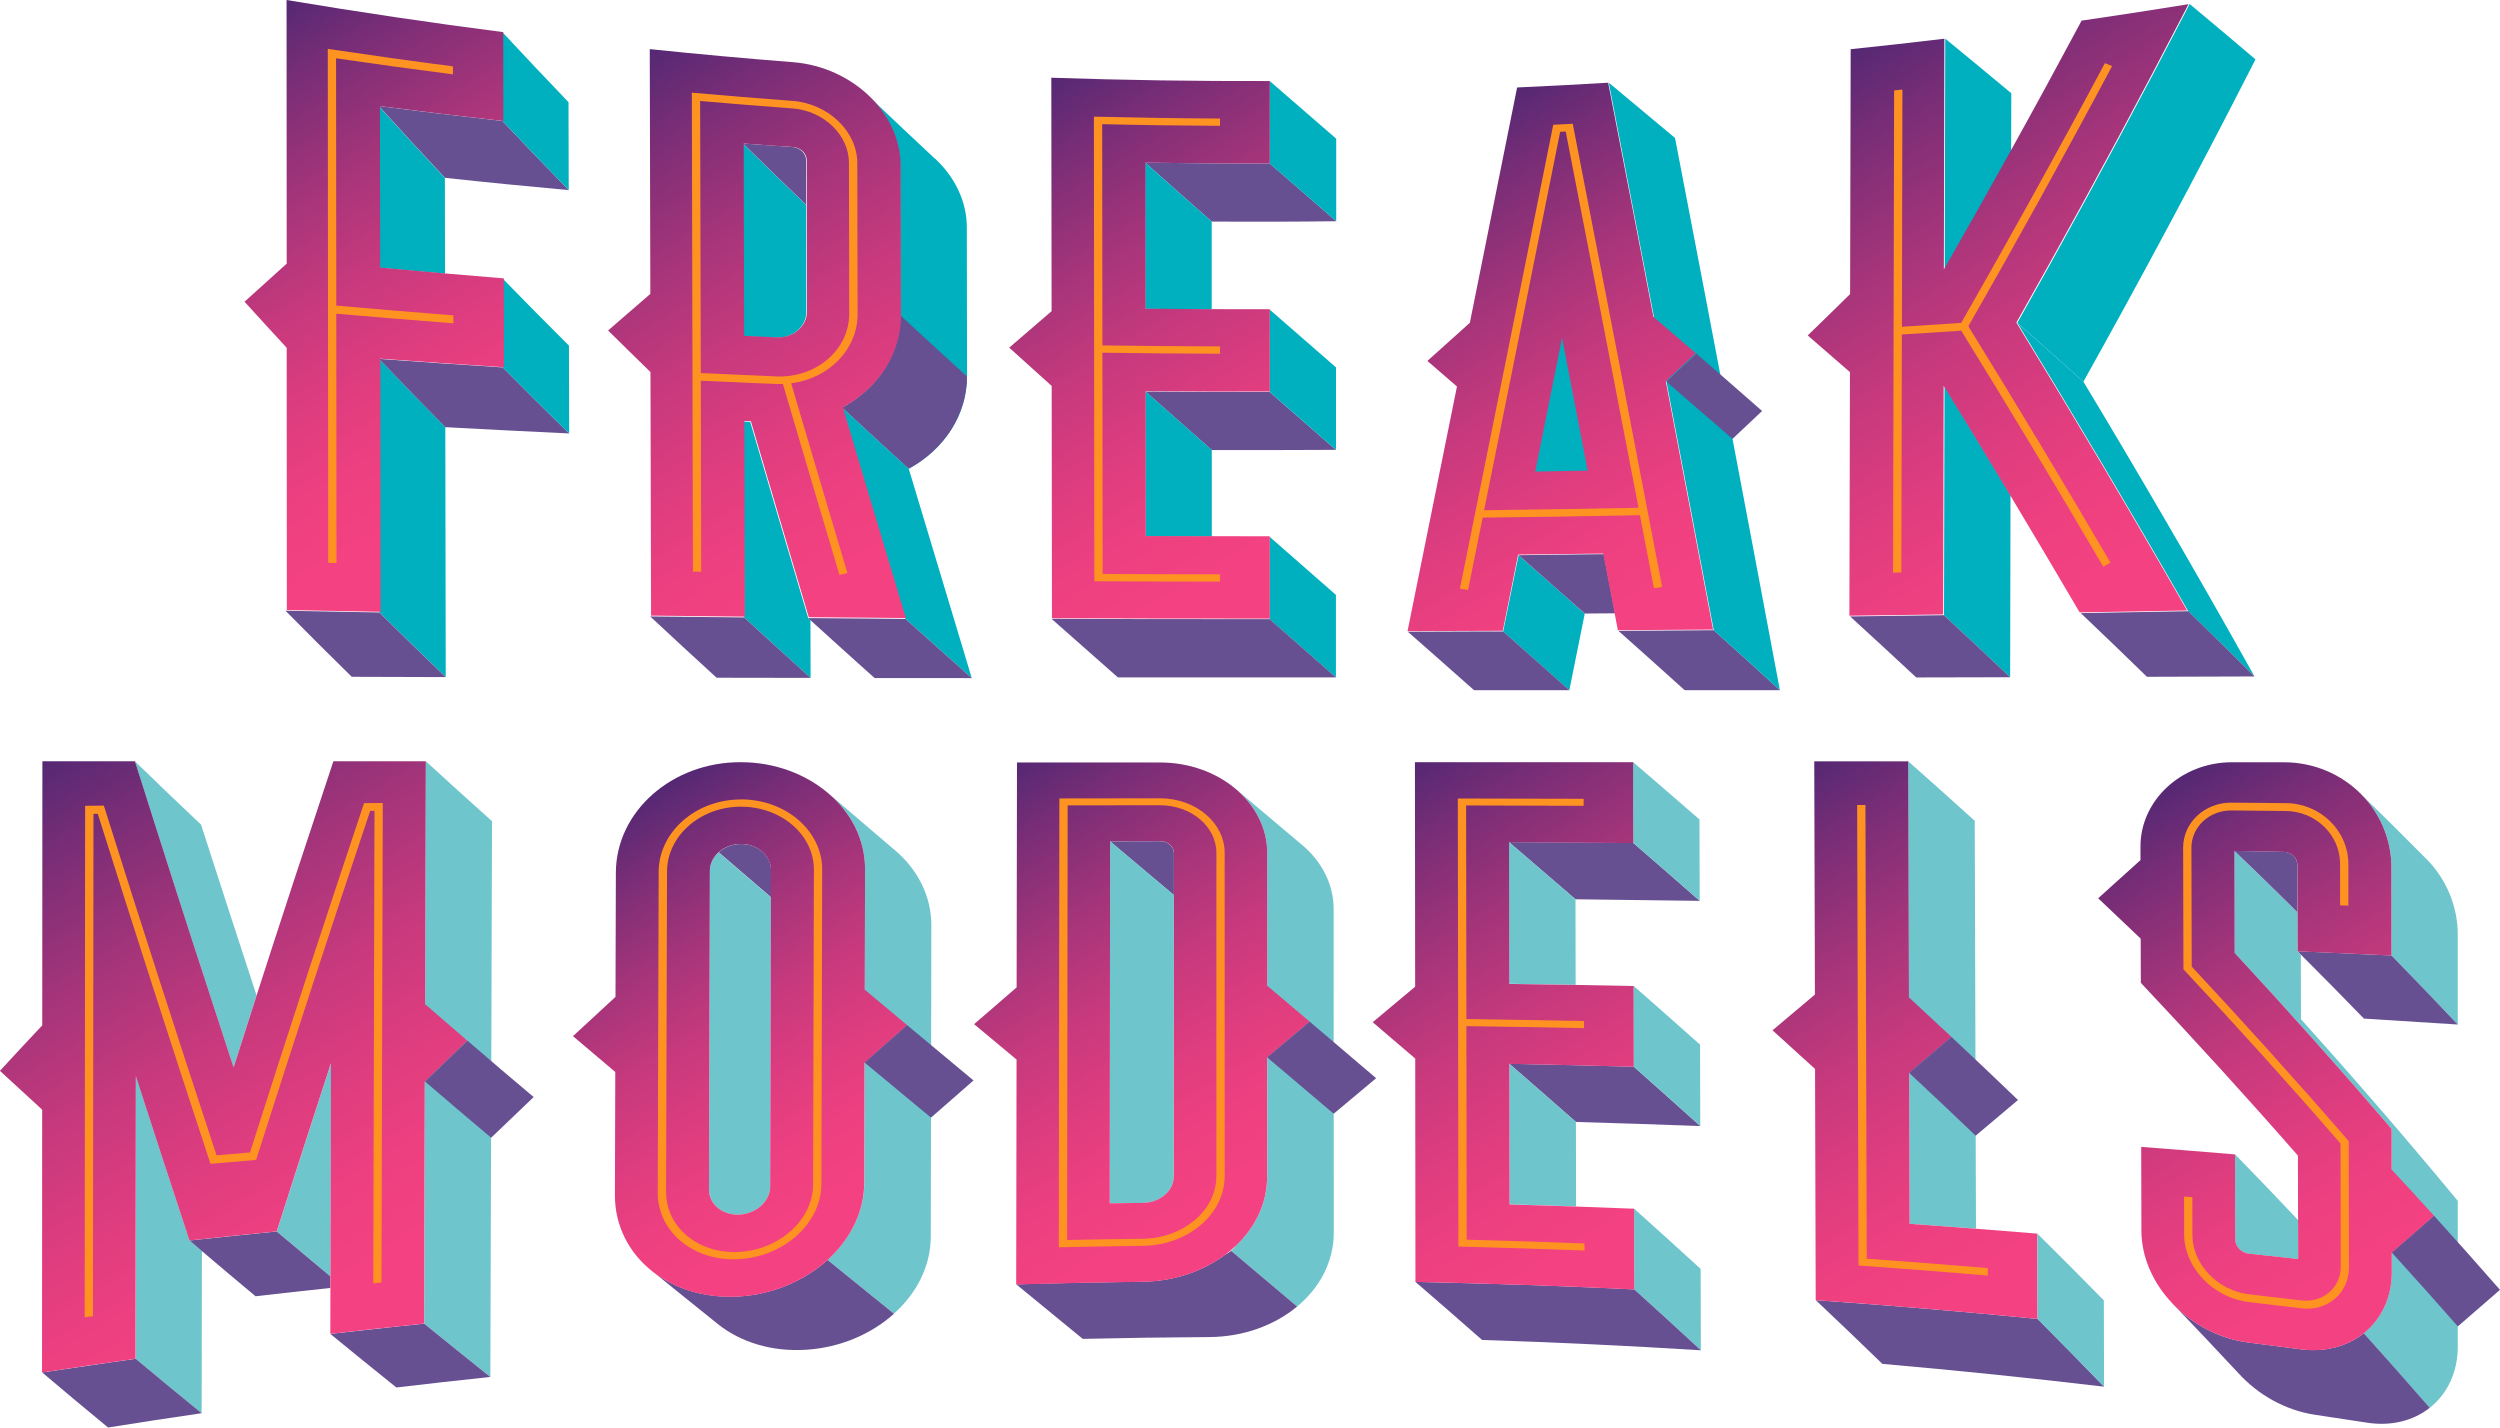 <svg width="359" height="205" viewBox="0 0 359 205" fill="none" xmlns="http://www.w3.org/2000/svg">
<g clip-path="url(#clip0_3_24)">
<path d="M63.946 61.342C63.967 73.302 63.988 85.271 64.008 97.231C60.825 94.181 57.653 91.09 54.48 87.948C54.47 75.812 54.449 63.676 54.439 51.54C57.611 54.86 60.784 58.127 63.957 61.342H63.946Z" fill="#00B0BF"/>
<path d="M81.741 62.245C75.81 61.965 69.878 61.664 63.946 61.342C60.774 58.127 57.601 54.86 54.429 51.54C60.35 51.976 66.282 52.381 72.203 52.764C75.376 55.969 78.558 59.133 81.731 62.245H81.741Z" fill="#665092"/>
<path d="M63.884 25.537C63.884 30.121 63.895 34.716 63.905 39.301C60.743 39.021 57.57 38.741 54.408 38.44C54.408 30.702 54.387 22.965 54.377 15.227C57.539 18.722 60.712 22.166 63.874 25.547L63.884 25.537Z" fill="#00B0BF"/>
<path d="M81.669 27.3C75.737 26.761 69.816 26.18 63.895 25.537C60.722 22.155 57.56 18.722 54.398 15.216C60.309 15.994 66.23 16.71 72.151 17.374C75.324 20.734 78.496 24.043 81.679 27.3H81.669Z" fill="#665092"/>
<path d="M72.12 4.595C72.12 7.603 72.131 10.611 72.141 13.609C72.141 14.864 72.141 16.108 72.141 17.363C75.314 20.724 78.486 24.033 81.669 27.29C81.669 23.089 81.648 18.878 81.638 14.677C78.465 11.368 75.293 8.007 72.12 4.595Z" fill="#00B0BF"/>
<path d="M72.182 39.996C72.182 43.004 72.193 46.012 72.203 49.01C72.203 50.265 72.203 51.52 72.203 52.764C75.376 55.969 78.558 59.133 81.731 62.245C81.731 58.044 81.71 53.833 81.7 49.632C78.527 46.468 75.344 43.253 72.172 39.996H72.182Z" fill="#00B0BF"/>
<path d="M54.48 87.948C53.158 87.927 51.835 87.906 50.512 87.875C47.34 87.823 44.167 87.761 40.995 87.699C44.167 90.914 47.34 94.078 50.512 97.189C55.007 97.2 59.503 97.221 63.998 97.231C60.815 94.181 57.643 91.09 54.47 87.948H54.48Z" fill="#665092"/>
<path d="M72.286 17.374C72.286 13.121 72.265 8.868 72.265 4.616C61.869 3.278 51.494 1.732 41.15 0C41.15 12.623 41.16 25.236 41.17 37.859C39.155 39.664 37.14 41.479 35.115 43.325C37.13 45.556 39.155 47.755 41.17 49.943C41.17 62.494 41.181 75.055 41.191 87.605C45.676 87.688 50.161 87.771 54.656 87.854C54.646 75.739 54.625 63.624 54.615 51.509C60.526 51.945 66.447 52.349 72.368 52.733C72.368 48.481 72.348 44.228 72.348 39.975C66.426 39.498 60.515 38.98 54.594 38.419C54.594 30.692 54.573 22.965 54.563 15.237C60.464 16.005 66.385 16.72 72.296 17.384L72.286 17.374Z" fill="url(#paint0_linear_3_24)"/>
<path d="M65.042 10.673C65.042 10.289 65.042 9.916 65.042 9.532C59.048 8.754 53.054 7.914 47.071 7.022C47.092 31.625 47.112 56.229 47.133 80.822C47.526 80.832 47.929 80.843 48.321 80.853C48.311 68.914 48.301 56.976 48.29 45.047C53.891 45.535 59.492 45.991 65.104 46.427C65.104 46.043 65.104 45.67 65.104 45.286C59.492 44.85 53.891 44.383 48.29 43.886C48.28 32.051 48.27 20.205 48.259 8.371C53.85 9.19 59.441 9.958 65.042 10.673Z" fill="#FF9322"/>
<path d="M116.381 89.047C116.381 91.816 116.391 94.576 116.401 97.345C113.218 94.482 110.046 91.588 106.863 88.674C106.842 79.297 106.822 69.92 106.801 60.544C107.111 60.554 107.421 60.564 107.731 60.575C110.459 69.868 113.187 79.079 115.905 88.228C115.957 88.404 116.008 88.58 116.06 88.757C116.174 88.86 116.277 88.954 116.391 89.057L116.381 89.047Z" fill="#00B0BF"/>
<path d="M139.549 97.376C136.377 94.555 133.194 91.723 130.011 88.871C129.918 88.57 129.825 88.279 129.742 87.979C126.807 78.229 123.883 68.427 120.948 58.542C124.131 61.498 127.314 64.413 130.497 67.317C133.431 77.098 136.356 86.817 139.28 96.494C139.373 96.795 139.466 97.086 139.549 97.386V97.376Z" fill="#00B0BF"/>
<path d="M115.76 29.416C115.771 34.53 115.781 39.633 115.791 44.746C115.791 46.925 113.838 48.605 111.431 48.501C109.87 48.429 108.31 48.356 106.76 48.283C106.739 39.062 106.718 29.852 106.698 20.631C109.715 23.597 112.743 26.533 115.76 29.427V29.416Z" fill="#00B0BF"/>
<path d="M115.75 22.996C115.75 25.132 115.75 27.269 115.76 29.406C112.743 26.512 109.715 23.576 106.698 20.61C109.064 20.786 111.441 20.963 113.818 21.118C114.882 21.191 115.75 22.031 115.75 22.985V22.996Z" fill="#665092"/>
<path d="M134.268 22.799C131.199 19.936 128.12 17.032 125.051 14.106C126.528 15.6 127.686 17.343 128.409 19.23C128.957 20.672 129.267 22.207 129.267 23.773C129.277 30.941 129.298 38.118 129.308 45.286C129.308 49.476 127.438 53.407 124.224 56.249C124.11 56.364 123.997 56.457 123.873 56.54C122.994 57.297 122.012 57.951 120.958 58.521C124.141 61.477 127.324 64.392 130.507 67.296C135.684 64.485 138.867 59.465 138.867 54.05C138.857 46.925 138.846 39.788 138.836 32.663C138.836 28.887 137.09 25.412 134.289 22.788L134.268 22.799Z" fill="#00B0BF"/>
<path d="M139.549 97.376C134.899 97.376 130.238 97.376 125.588 97.366C122.519 94.617 119.45 91.848 116.38 89.057C116.267 88.954 116.163 88.86 116.05 88.757C120.7 88.798 125.361 88.829 130.011 88.871C133.194 91.723 136.366 94.555 139.549 97.376Z" fill="#665092"/>
<path d="M116.391 97.345C111.896 97.345 107.4 97.335 102.905 97.324C99.722 94.42 96.55 91.484 93.367 88.518C97.862 88.57 102.357 88.622 106.853 88.663C110.035 91.578 113.208 94.472 116.391 97.335V97.345Z" fill="#665092"/>
<path d="M129.298 45.296C129.298 49.487 127.427 53.418 124.214 56.26C124.1 56.374 123.986 56.467 123.862 56.55C122.984 57.307 122.002 57.961 120.948 58.531C124.131 61.488 127.314 64.402 130.497 67.306C135.674 64.496 138.857 59.475 138.857 54.061C135.674 51.167 132.491 48.242 129.308 45.296H129.298Z" fill="#665092"/>
<path d="M129.815 87.875C126.89 78.146 123.955 68.344 121.031 58.48C122.095 57.919 123.067 57.256 123.945 56.498C124.069 56.416 124.183 56.312 124.296 56.208C127.51 53.366 129.381 49.435 129.381 45.255C129.37 38.087 129.35 30.93 129.339 23.763C129.339 22.197 129.029 20.662 128.481 19.22C127.768 17.332 126.611 15.6 125.133 14.096C125.071 14.034 125.009 13.972 124.947 13.909C122.136 11.161 118.22 9.273 113.89 8.931C107.028 8.391 100.167 7.769 93.305 7.053C93.336 18.774 93.356 30.485 93.388 42.205C91.362 43.948 89.347 45.69 87.322 47.454C89.347 49.466 91.383 51.447 93.408 53.428C93.439 65.087 93.46 76.745 93.491 88.404C97.976 88.456 102.471 88.508 106.956 88.549C106.935 79.183 106.915 69.817 106.894 60.45C107.204 60.461 107.514 60.471 107.824 60.481C110.552 69.754 113.27 78.965 115.988 88.103C116.039 88.279 116.091 88.456 116.143 88.632C120.793 88.674 125.443 88.715 130.094 88.746C130.001 88.445 129.918 88.155 129.825 87.854L129.815 87.875ZM115.884 44.695C115.884 46.862 113.931 48.553 111.534 48.439C109.973 48.367 108.423 48.294 106.863 48.221C106.842 39.021 106.822 29.81 106.801 20.61C109.167 20.786 111.534 20.963 113.911 21.118C114.975 21.191 115.843 22.031 115.843 22.985C115.864 30.225 115.874 37.455 115.884 44.695Z" fill="url(#paint1_linear_3_24)"/>
<path d="M123.149 45.058C123.139 37.849 123.118 30.65 123.108 23.442C123.108 18.857 118.923 14.874 113.807 14.49C108.981 14.138 104.166 13.733 99.35 13.308C99.402 36.231 99.454 59.154 99.505 82.077C99.898 82.077 100.301 82.087 100.694 82.097C100.673 72.959 100.652 63.811 100.632 54.673C104.238 54.839 107.845 54.994 111.451 55.14C111.782 55.15 112.102 55.14 112.423 55.14C115.13 64.34 117.838 73.478 120.545 82.554C120.927 82.471 121.31 82.377 121.692 82.295C118.995 73.271 116.308 64.195 113.611 55.046C119.036 54.331 123.16 50.192 123.149 45.078V45.058ZM111.451 54.05C107.845 53.905 104.238 53.739 100.632 53.573C100.601 40.546 100.57 27.528 100.539 14.501C104.962 14.884 109.384 15.247 113.807 15.569C118.272 15.901 121.909 19.376 121.909 23.379C121.919 30.588 121.94 37.797 121.95 45.016C121.961 50.213 117.249 54.289 111.451 54.061V54.05Z" fill="#FF9322"/>
<path d="M191.87 31.771C185.917 31.843 179.955 31.854 174.002 31.823C170.819 29.022 167.637 26.201 164.454 23.359C170.416 23.452 176.369 23.494 182.331 23.473C185.514 26.253 188.697 29.012 191.88 31.76L191.87 31.771Z" fill="#665092"/>
<path d="M174.002 31.823C174.002 36.023 174.002 40.224 174.002 44.425C170.819 44.415 167.637 44.383 164.464 44.352C164.464 37.351 164.464 30.36 164.454 23.359C167.637 26.201 170.819 29.012 174.002 31.823Z" fill="#00B0BF"/>
<path d="M191.859 64.599C185.907 64.63 179.965 64.641 174.013 64.63C170.83 61.84 167.657 59.029 164.474 56.218C170.427 56.27 176.379 56.291 182.321 56.281C185.504 59.06 188.676 61.83 191.849 64.61L191.859 64.599Z" fill="#665092"/>
<path d="M174.013 64.63C174.013 68.779 174.013 72.928 174.013 77.067C170.84 77.067 167.657 77.056 164.485 77.036C164.485 70.097 164.485 63.147 164.474 56.208C167.657 59.029 170.84 61.83 174.013 64.62V64.63Z" fill="#00B0BF"/>
<path d="M182.331 11.638C182.331 14.428 182.331 17.208 182.331 19.998C182.331 21.16 182.331 22.321 182.331 23.483C185.514 26.263 188.697 29.022 191.88 31.771C191.88 27.819 191.88 23.867 191.88 19.915C188.697 17.166 185.514 14.407 182.331 11.638Z" fill="#00B0BF"/>
<path d="M182.321 44.435C182.321 47.225 182.321 50.005 182.321 52.795C182.321 53.957 182.321 55.119 182.321 56.281C185.504 59.06 188.676 61.83 191.849 64.61C191.849 60.658 191.849 56.706 191.849 52.754C188.676 49.995 185.494 47.225 182.311 44.446L182.321 44.435Z" fill="#00B0BF"/>
<path d="M182.321 77.077C182.321 79.867 182.321 82.647 182.321 85.437C182.321 86.599 182.321 87.761 182.321 88.923C185.494 91.713 188.666 94.493 191.839 97.283C191.839 93.331 191.839 89.379 191.839 85.427C188.666 82.647 185.494 79.867 182.311 77.077H182.321Z" fill="#00B0BF"/>
<path d="M182.321 88.912C175.056 88.912 167.792 88.912 160.527 88.891C157.354 88.891 154.182 88.871 150.999 88.86C154.172 91.671 157.354 94.472 160.527 97.272C170.964 97.272 181.401 97.272 191.839 97.272C188.666 94.482 185.494 91.702 182.321 88.912Z" fill="#665092"/>
<path d="M182.342 23.462C182.342 19.521 182.342 15.579 182.342 11.638C171.884 11.669 161.416 11.513 150.968 11.161C150.978 22.332 150.999 33.503 151.009 44.684C148.984 46.427 146.959 48.18 144.923 49.922C146.959 51.758 148.984 53.594 151.02 55.42C151.03 66.539 151.04 77.658 151.061 88.777C161.488 88.819 171.915 88.84 182.342 88.829C182.342 84.888 182.342 80.946 182.342 77.005C176.4 77.005 170.468 77.005 164.526 76.974C164.526 70.034 164.526 63.106 164.516 56.166C170.458 56.218 176.4 56.239 182.342 56.229C182.342 52.287 182.342 48.346 182.342 44.404C176.4 44.415 170.447 44.394 164.505 44.321C164.505 37.33 164.505 30.35 164.495 23.359C170.447 23.452 176.4 23.494 182.352 23.473L182.342 23.462Z" fill="url(#paint2_linear_3_24)"/>
<path d="M175.191 18.069C175.191 17.716 175.191 17.374 175.191 17.021C169.156 16.99 163.121 16.897 157.086 16.751C157.106 38.99 157.127 61.228 157.148 83.467C163.162 83.498 169.187 83.519 175.201 83.519C175.201 83.166 175.201 82.824 175.201 82.471C169.579 82.471 163.958 82.45 158.336 82.419C158.336 71.829 158.315 61.239 158.305 50.648C163.937 50.731 169.559 50.773 175.191 50.794C175.191 50.441 175.191 50.099 175.191 49.746C169.559 49.725 163.927 49.684 158.305 49.601C158.305 39.011 158.284 28.42 158.274 17.83C163.906 17.965 169.548 18.038 175.18 18.069H175.191Z" fill="#FF9322"/>
<path d="M227.573 88.103C226.871 91.578 226.178 95.053 225.476 98.527C225.434 98.725 225.403 98.921 225.362 99.119C222.189 96.297 219.027 93.486 215.855 90.686C215.896 90.489 215.927 90.292 215.968 90.105C216.671 86.651 217.363 83.197 218.066 79.733C221.239 82.512 224.411 85.303 227.573 88.114V88.103Z" fill="#00B0BF"/>
<path d="M231.914 88.072C230.467 88.082 229.02 88.093 227.573 88.103C224.401 85.292 221.239 82.502 218.066 79.722C222.148 79.681 226.22 79.629 230.302 79.577C230.839 82.409 231.376 85.24 231.924 88.072H231.914Z" fill="#665092"/>
<path d="M215.855 90.675C215.028 90.675 214.201 90.675 213.375 90.675C209.634 90.686 205.903 90.707 202.162 90.717C205.335 93.507 208.507 96.297 211.669 99.108H225.362C222.189 96.287 219.027 93.476 215.855 90.675Z" fill="#665092"/>
<path d="M246.092 90.499C244.159 90.51 242.216 90.53 240.284 90.541C237.659 90.561 235.034 90.572 232.41 90.593C235.582 93.414 238.744 96.246 241.917 99.108H255.599C252.437 96.214 249.264 93.341 246.102 90.499H246.092Z" fill="#665092"/>
<path d="M255.434 98.268C250.504 71.953 245.585 46.033 240.646 20.392C240.604 20.195 240.563 19.998 240.532 19.811C237.36 17.156 234.187 14.511 231.015 11.866C231.056 12.063 231.097 12.25 231.128 12.447C231.635 15.05 232.141 17.664 232.647 20.278C237.091 43.191 241.514 66.29 245.937 89.659C245.988 89.939 246.04 90.219 246.092 90.499C249.264 93.341 252.426 96.214 255.589 99.108C255.537 98.828 255.485 98.548 255.434 98.258V98.268Z" fill="#00B0BF"/>
<path d="M239.209 54.746C240.646 53.408 242.072 52.07 243.508 50.721C241.483 48.979 239.457 47.236 237.432 45.504C235.272 34.25 233.102 23.037 230.932 11.877C226.571 12.136 222.22 12.364 217.859 12.561C215.596 23.867 213.333 35.132 211.07 46.355C209.034 48.19 207.009 50.016 204.973 51.831C206.389 53.055 207.805 54.279 209.22 55.503C206.854 67.245 204.487 78.955 202.121 90.634C206.678 90.624 211.235 90.603 215.803 90.582C216.537 86.942 217.27 83.291 218.004 79.639C222.076 79.598 226.147 79.546 230.219 79.494C230.922 83.156 231.624 86.828 232.327 90.499C236.884 90.468 241.441 90.437 245.999 90.406C243.736 78.447 241.472 66.57 239.209 54.746Z" fill="url(#paint3_linear_3_24)"/>
<path d="M237.504 84.473C237.897 84.411 238.29 84.338 238.682 84.276C234.414 61.913 230.136 39.768 225.848 17.778C224.918 17.83 223.977 17.872 223.047 17.913C218.572 40.297 214.098 62.473 209.644 84.535C210.037 84.597 210.429 84.649 210.812 84.711C211.514 81.257 212.207 77.793 212.91 74.329C220.443 74.246 227.966 74.132 235.499 73.986C236.171 77.482 236.843 80.977 237.504 84.473ZM213.116 73.271C216.754 55.264 220.391 37.164 224.039 18.93C224.308 18.919 224.566 18.909 224.835 18.888C228.328 36.791 231.81 54.787 235.293 72.918C227.904 73.063 220.515 73.177 213.116 73.271Z" fill="#FF9322"/>
<path d="M239.282 54.797C242.454 57.525 245.616 60.264 248.789 63.023C250.205 61.695 251.62 60.357 253.036 59.019C249.884 56.249 246.743 53.501 243.591 50.773C242.155 52.121 240.718 53.47 239.282 54.808V54.797Z" fill="#665092"/>
<path d="M227.987 67.576C225.476 67.628 222.975 67.68 220.464 67.721C221.745 61.342 223.026 54.943 224.308 48.522C225.538 54.86 226.757 61.208 227.987 67.576Z" fill="#00B0BF"/>
<path d="M288.709 71.051C288.688 79.784 288.678 88.518 288.657 97.252C285.485 94.244 282.322 91.277 279.16 88.352C279.181 77.388 279.202 66.425 279.233 55.472C282.395 60.606 285.557 65.802 288.709 71.061V71.051Z" fill="#00B0BF"/>
<path d="M323.751 97.148C320.579 93.974 317.406 90.852 314.234 87.782C314.017 87.398 313.8 87.014 313.572 86.63C305.594 72.721 297.637 59.351 289.69 46.365C292.853 49.144 296.015 51.966 299.177 54.808C307.134 68.033 315.102 81.703 323.09 95.965C323.307 96.36 323.524 96.754 323.751 97.148Z" fill="#00B0BF"/>
<path d="M279.336 5.539C279.336 8.516 279.326 11.493 279.315 14.47C279.295 22.55 279.284 30.63 279.264 38.72C282.446 33.15 285.619 27.518 288.802 21.782C288.802 18.982 288.812 16.181 288.822 13.391C285.66 10.756 282.498 8.142 279.336 5.549V5.539Z" fill="#00B0BF"/>
<path d="M314.43 0.57C314.213 0.996 313.996 1.421 313.779 1.846C312.229 4.834 310.679 7.8 309.129 10.746C302.66 23.016 296.18 34.862 289.69 46.365C292.853 49.144 296.015 51.966 299.177 54.808C307.217 40.411 315.246 25.464 323.234 9.812C323.451 9.387 323.668 8.951 323.885 8.526C320.734 5.84 317.582 3.195 314.43 0.57Z" fill="#00B0BF"/>
<path d="M314.234 87.771C310.482 87.844 306.731 87.906 302.98 87.968C301.585 87.989 300.19 88.02 298.795 88.041C301.967 91.049 305.129 94.098 308.302 97.189C313.448 97.169 318.605 97.158 323.751 97.138C320.579 93.964 317.406 90.841 314.234 87.771Z" fill="#665092"/>
<path d="M279.16 88.342C277.838 88.362 276.515 88.373 275.192 88.394C272.02 88.435 268.847 88.477 265.674 88.518C268.837 91.412 272.009 94.326 275.171 97.283C279.667 97.283 284.162 97.262 288.657 97.252C285.485 94.244 282.322 91.277 279.16 88.352V88.342Z" fill="#665092"/>
<path d="M289.556 46.313C296.046 34.82 302.515 22.996 308.974 10.746C310.524 7.81 312.074 4.844 313.614 1.867C313.831 1.442 314.048 1.017 314.265 0.602C309.149 1.431 304.034 2.22 298.908 2.967C298.836 3.112 298.764 3.257 298.691 3.392C295.354 9.626 292.016 15.756 288.667 21.782C285.495 27.497 282.322 33.14 279.14 38.689C279.16 27.642 279.181 16.606 279.212 5.56C274.727 6.099 270.242 6.597 265.757 7.064C265.726 18.784 265.706 30.505 265.675 42.226C263.649 44.228 261.613 46.209 259.588 48.169C261.613 49.922 263.628 51.675 265.654 53.439C265.623 65.097 265.602 76.756 265.571 88.414C270.056 88.362 274.551 88.3 279.036 88.238C279.057 77.295 279.078 66.342 279.109 55.399C282.26 60.533 285.423 65.709 288.574 70.968C291.85 76.424 295.126 81.952 298.412 87.553C298.485 87.678 298.567 87.813 298.64 87.937C303.786 87.854 308.922 87.761 314.068 87.668C313.851 87.284 313.634 86.9 313.407 86.516C305.439 72.627 297.493 59.278 289.546 46.313H289.556Z" fill="url(#paint4_linear_3_24)"/>
<path d="M303.3 9.491C302.959 9.346 302.608 9.211 302.267 9.065C295.405 21.927 288.523 34.322 281.63 46.365C278.788 46.562 275.946 46.748 273.115 46.925C273.136 35.567 273.167 24.22 273.187 12.862C272.795 12.903 272.392 12.945 271.999 12.986C271.947 36.065 271.895 59.143 271.844 82.222C272.236 82.222 272.64 82.201 273.032 82.201C273.053 70.812 273.084 59.423 273.105 48.035C275.946 47.858 278.788 47.672 281.63 47.485C288.43 58.49 295.229 69.754 302.029 81.382C302.37 81.185 302.722 80.988 303.063 80.791C296.252 69.153 289.453 57.868 282.653 46.852C289.546 34.789 296.439 22.363 303.3 9.48V9.491Z" fill="#FF9322"/>
<path d="M168.577 122.477C168.577 124.5 168.577 126.522 168.577 128.545C165.518 125.973 162.459 123.39 159.401 120.818C161.798 120.818 164.185 120.807 166.583 120.797C167.678 120.797 168.577 121.554 168.577 122.477Z" fill="#665092"/>
<path d="M168.577 128.545C168.577 142.019 168.567 155.482 168.556 168.956C168.556 171.02 166.562 172.711 164.113 172.742C162.532 172.763 160.94 172.783 159.359 172.804C159.38 155.472 159.39 138.15 159.411 120.818C162.47 123.4 165.529 125.973 168.587 128.545H168.577Z" fill="#6EC5CC"/>
<path d="M187.064 121.409C187.064 121.409 187.013 121.367 186.992 121.347C183.84 118.681 180.678 116.015 177.526 113.36C179.128 114.729 180.368 116.389 181.122 118.245C181.67 119.563 181.97 120.994 181.97 122.467C181.97 137.942 181.97 153.428 181.97 168.904C181.97 172.711 180.296 176.185 177.506 178.83C177.309 179.121 177.072 179.38 176.782 179.608C179.944 182.264 183.107 184.929 186.269 187.616C189.524 184.919 191.529 181.164 191.529 177.005C191.529 161.509 191.508 146.023 191.508 130.526C191.508 126.979 189.813 123.753 187.064 121.398V121.409Z" fill="#6EC5CC"/>
<path d="M176.782 179.619C176.524 179.837 176.224 180.023 175.904 180.189C172.752 182.533 168.618 183.986 164.103 184.048C161.23 184.089 158.357 184.131 155.494 184.193C152.312 184.255 149.118 184.338 145.935 184.432C149.118 187.035 152.301 189.649 155.484 192.263C161.54 192.128 167.606 192.035 173.661 192.003C178.58 191.972 183.034 190.302 186.269 187.616C183.107 184.929 179.944 182.264 176.782 179.608V179.619Z" fill="#665092"/>
<path d="M188.067 146.707C186.031 144.985 184.006 143.263 181.97 141.552C181.97 135.194 181.97 128.835 181.97 122.467C181.97 120.994 181.67 119.563 181.122 118.245C180.368 116.389 179.118 114.729 177.526 113.36C174.736 110.974 170.861 109.491 166.593 109.491C159.742 109.491 152.89 109.491 146.039 109.491C146.018 120.258 146.008 131.024 145.987 141.791C143.951 143.544 141.916 145.296 139.88 147.07C141.916 148.761 143.941 150.462 145.977 152.153C145.956 162.919 145.946 173.686 145.925 184.452C151.981 184.276 158.036 184.151 164.092 184.068C168.608 184.006 172.742 182.554 175.894 180.21C176.173 180.013 176.431 179.795 176.7 179.577C176.979 179.349 177.237 179.11 177.495 178.862C180.285 176.206 181.97 172.742 181.959 168.935C181.959 163.241 181.959 157.546 181.959 151.852C183.995 150.14 186.021 148.429 188.056 146.728L188.067 146.707ZM168.556 168.946C168.556 171.01 166.562 172.7 164.113 172.731C162.532 172.752 160.94 172.773 159.359 172.794C159.38 155.461 159.39 138.14 159.411 120.807C161.808 120.807 164.196 120.797 166.593 120.787C167.688 120.787 168.587 121.544 168.587 122.467C168.587 137.953 168.577 153.449 168.567 168.935L168.556 168.946Z" fill="url(#paint5_linear_3_24)"/>
<path d="M188.067 146.707C191.25 149.404 194.433 152.111 197.615 154.829C195.58 156.53 193.544 158.231 191.518 159.932C188.336 157.225 185.153 154.528 181.97 151.841C184.006 150.13 186.041 148.419 188.067 146.718V146.707Z" fill="#665092"/>
<path d="M166.593 114.636C161.767 114.636 156.951 114.636 152.126 114.656C152.095 136.138 152.074 157.619 152.043 179.11C156.063 179.017 160.083 178.955 164.103 178.903C170.582 178.82 175.852 174.37 175.862 168.914C175.862 153.428 175.862 137.953 175.862 122.467C175.862 118.152 171.698 114.636 166.583 114.636H166.593ZM174.664 168.914C174.664 173.821 169.921 177.814 164.103 177.887C160.486 177.928 156.858 177.99 153.242 178.063C153.262 157.266 153.293 136.459 153.314 115.652C157.737 115.652 162.16 115.642 166.583 115.631C171.047 115.631 174.674 118.691 174.674 122.456C174.674 137.942 174.674 153.418 174.674 168.904L174.664 168.914Z" fill="#FF9322"/>
<path d="M244.087 129.364C238.135 129.281 232.193 129.199 226.24 129.136C223.057 126.388 219.875 123.649 216.692 120.932C222.644 120.963 228.586 120.994 234.538 121.046C237.721 123.794 240.904 126.574 244.087 129.364Z" fill="#665092"/>
<path d="M226.24 129.136C226.24 133.233 226.261 137.33 226.261 141.417C223.078 141.365 219.906 141.313 216.723 141.272C216.712 134.488 216.702 127.715 216.692 120.932C219.875 123.649 223.057 126.388 226.24 129.136Z" fill="#6EC5CC"/>
<path d="M244.17 161.706C238.217 161.477 232.265 161.28 226.302 161.114C223.119 158.314 219.926 155.524 216.743 152.765C222.696 152.879 228.658 153.014 234.611 153.179C237.794 156.001 240.987 158.843 244.17 161.706Z" fill="#665092"/>
<path d="M226.302 161.114C226.302 165.16 226.323 169.205 226.323 173.24C223.14 173.126 219.957 173.032 216.774 172.949C216.764 166.218 216.754 159.496 216.743 152.765C219.926 155.524 223.119 158.314 226.302 161.114Z" fill="#6EC5CC"/>
<path d="M234.507 109.439C234.507 112.167 234.518 114.895 234.528 117.623C234.528 118.764 234.528 119.894 234.528 121.035C237.711 123.784 240.894 126.564 244.077 129.354C244.077 125.464 244.056 121.564 244.046 117.675C240.863 114.905 237.68 112.157 234.497 109.429L234.507 109.439Z" fill="#6EC5CC"/>
<path d="M234.58 141.573C234.58 144.301 234.59 147.029 234.6 149.757C234.6 150.898 234.6 152.028 234.6 153.169C237.783 155.99 240.976 158.832 244.159 161.695C244.159 157.806 244.139 153.906 244.128 150.016C240.945 147.174 237.752 144.353 234.569 141.562L234.58 141.573Z" fill="#6EC5CC"/>
<path d="M234.652 173.551C234.652 176.279 234.662 179.007 234.673 181.735C234.673 182.876 234.673 184.006 234.673 185.147C237.866 188.031 241.049 190.945 244.242 193.891C244.242 190.002 244.221 186.101 244.211 182.212C241.018 179.297 237.835 176.403 234.642 173.551H234.652Z" fill="#6EC5CC"/>
<path d="M234.683 185.158C227.398 184.805 220.112 184.525 212.817 184.317C209.634 184.224 206.441 184.151 203.258 184.079C206.451 186.838 209.634 189.607 212.827 192.418C223.305 192.75 233.784 193.248 244.252 193.902C241.059 190.956 237.876 188.041 234.683 185.158Z" fill="#665092"/>
<path d="M234.538 121.046C234.538 117.177 234.518 113.308 234.518 109.449C224.07 109.449 213.623 109.449 203.185 109.449C203.196 120.195 203.206 130.941 203.216 141.687C201.181 143.388 199.155 145.089 197.119 146.79C199.155 148.522 201.191 150.265 203.227 152.007C203.237 162.701 203.247 173.395 203.258 184.089C213.736 184.307 224.215 184.66 234.683 185.168C234.683 181.299 234.662 177.43 234.652 173.572C228.7 173.333 222.737 173.126 216.774 172.96C216.764 166.228 216.754 159.507 216.743 152.775C222.696 152.889 228.658 153.024 234.611 153.19C234.611 149.321 234.59 145.452 234.59 141.594C228.638 141.469 222.685 141.365 216.733 141.293C216.723 134.509 216.712 127.736 216.702 120.952C222.654 120.984 228.596 121.015 234.549 121.067L234.538 121.046Z" fill="url(#paint6_linear_3_24)"/>
<path d="M227.408 115.725C227.408 115.383 227.408 115.04 227.408 114.708C221.383 114.688 215.369 114.677 209.344 114.667C209.375 136.117 209.396 157.557 209.427 179.007C215.462 179.152 221.497 179.349 227.532 179.577C227.532 179.235 227.532 178.893 227.532 178.561C221.9 178.343 216.258 178.167 210.615 178.021C210.605 167.794 210.584 157.577 210.574 147.35C216.206 147.423 221.838 147.527 227.47 147.641C227.47 147.298 227.47 146.956 227.47 146.624C221.838 146.51 216.206 146.417 210.574 146.334C210.564 136.107 210.543 125.89 210.533 115.663C216.154 115.673 221.786 115.694 227.408 115.714V115.725Z" fill="#FF9322"/>
<path d="M28.997 179.65C28.987 187.419 28.966 195.177 28.956 202.946C25.793 200.374 22.642 197.77 19.479 195.125C19.5 181.6 19.51 168.085 19.531 154.559C22.042 162.338 24.543 170.024 27.054 177.617C27.116 177.793 27.168 177.97 27.23 178.135C27.819 178.644 28.408 179.142 28.997 179.65Z" fill="#6EC5CC"/>
<path d="M29.059 118.971C28.997 118.795 28.945 118.619 28.883 118.432C25.711 115.434 22.538 112.406 19.366 109.315C19.428 109.501 19.48 109.678 19.541 109.864C20.461 112.769 21.381 115.652 22.29 118.525C26.041 130.308 29.793 141.884 33.534 153.273C34.639 149.808 35.745 146.365 36.84 142.932C34.247 135.038 31.653 127.051 29.049 118.971H29.059Z" fill="#6EC5CC"/>
<path d="M61.146 109.325C61.146 112.229 61.125 115.134 61.125 118.027C61.053 142.04 60.991 166.062 60.918 190.074C64.081 192.646 67.253 195.198 70.415 197.729C70.498 171.124 70.57 144.529 70.653 117.924C67.48 115.092 64.318 112.219 61.146 109.315V109.325Z" fill="#6EC5CC"/>
<path d="M47.536 152.682C47.515 162.888 47.484 173.095 47.464 183.301C44.891 181.164 42.317 179.007 39.744 176.839C39.806 176.652 39.858 176.476 39.92 176.289C42.462 168.334 44.994 160.461 47.536 152.682Z" fill="#6EC5CC"/>
<path d="M39.744 176.839C37.76 177.036 35.776 177.233 33.792 177.441C32.19 177.606 30.588 177.772 28.997 177.949C28.408 178.011 27.819 178.073 27.22 178.135C27.809 178.644 28.398 179.142 28.987 179.65C31.56 181.838 34.133 184.006 36.696 186.143C40.282 185.728 43.857 185.334 47.443 184.95C47.443 184.4 47.443 183.851 47.443 183.291C44.87 181.154 42.297 178.996 39.724 176.829L39.744 176.839Z" fill="#665092"/>
<path d="M19.479 195.125C18.167 195.312 16.844 195.499 15.532 195.686C12.37 196.142 9.218 196.609 6.056 197.086C9.208 199.762 12.37 202.397 15.521 204.99C19.996 204.274 24.471 203.589 28.956 202.936C25.793 200.364 22.642 197.76 19.479 195.115V195.125Z" fill="#665092"/>
<path d="M60.918 190.074C59.596 190.209 58.273 190.354 56.95 190.489C53.778 190.831 50.605 191.184 47.433 191.547C50.595 194.14 53.757 196.702 56.919 199.243C61.414 198.714 65.91 198.206 70.405 197.729C67.243 195.198 64.07 192.646 60.908 190.074H60.918Z" fill="#665092"/>
<path d="M61.053 144.187C61.084 132.559 61.115 120.942 61.146 109.315H47.877C47.815 109.491 47.763 109.667 47.701 109.844C44.084 120.704 40.457 131.729 36.851 142.932C35.745 146.365 34.639 149.808 33.544 153.273C29.803 141.884 26.052 130.319 22.301 118.525C21.381 115.652 20.471 112.758 19.552 109.864C19.49 109.678 19.438 109.501 19.376 109.315H6.087C6.087 121.959 6.076 134.603 6.066 147.246C4.041 149.394 2.015 151.572 -0.01 153.771C2.015 155.648 4.041 157.505 6.056 159.351C6.056 171.933 6.045 184.514 6.035 197.086C10.51 196.401 14.984 195.748 19.459 195.115C19.479 181.589 19.49 168.074 19.51 154.549C22.022 162.328 24.522 170.014 27.034 177.606C27.096 177.783 27.147 177.959 27.209 178.125C31.384 177.669 35.559 177.243 39.734 176.829C39.796 176.642 39.848 176.466 39.91 176.279C42.452 168.323 44.983 160.451 47.526 152.671C47.495 165.626 47.464 178.581 47.433 191.537C51.928 191.018 56.413 190.531 60.908 190.064C60.939 178.478 60.97 166.892 61.001 155.316C63.037 153.345 65.073 151.385 67.108 149.445C65.083 147.703 63.057 145.95 61.032 144.187H61.053Z" fill="url(#paint7_linear_3_24)"/>
<path d="M67.129 149.445C70.291 152.173 73.464 154.87 76.636 157.536C74.6 159.465 72.565 161.415 70.529 163.376C67.356 160.71 64.194 158.023 61.032 155.306C63.068 153.335 65.104 151.375 67.139 149.435L67.129 149.445Z" fill="#665092"/>
<path d="M54.79 184.162C54.398 184.203 53.995 184.245 53.602 184.286C53.664 161.674 53.726 139.052 53.778 116.44C53.571 116.44 53.364 116.44 53.158 116.44C47.691 132.756 42.224 149.445 36.778 166.56C34.588 166.747 32.407 166.944 30.227 167.13C24.843 150.794 19.459 134.074 14.044 116.876C13.837 116.876 13.63 116.876 13.424 116.876C13.403 140.919 13.382 164.963 13.351 189.006C12.959 189.058 12.566 189.109 12.163 189.161C12.184 164.682 12.204 140.193 12.225 115.714C13.124 115.714 14.013 115.694 14.912 115.683C20.317 132.86 25.711 149.58 31.095 165.906C32.697 165.772 34.298 165.626 35.9 165.492C41.346 148.367 46.813 131.667 52.279 115.331C53.178 115.331 54.077 115.32 54.966 115.31C54.904 138.254 54.842 161.197 54.78 184.151L54.79 184.162Z" fill="#FF9322"/>
<path d="M110.718 124.967C110.718 126.263 110.718 127.549 110.718 128.846C108.217 126.709 105.706 124.552 103.205 122.394C104.011 121.668 105.127 121.212 106.357 121.201C108.775 121.181 110.738 122.861 110.728 124.967H110.718Z" fill="#665092"/>
<path d="M110.707 128.846C110.676 142.693 110.635 156.54 110.604 170.387C110.604 172.483 108.62 174.287 106.202 174.422C103.773 174.557 101.81 172.949 101.81 170.833C101.851 155.586 101.892 140.338 101.934 125.081C101.934 124.043 102.419 123.089 103.184 122.394C105.685 124.562 108.196 126.709 110.697 128.846H110.707Z" fill="#6EC5CC"/>
<path d="M128.544 122.125C128.544 122.125 128.523 122.114 128.523 122.104C125.361 119.407 122.199 116.71 119.036 113.982C120.638 115.372 121.94 117.011 122.839 118.837C123.738 120.672 124.224 122.685 124.224 124.801C124.193 139.799 124.162 154.787 124.121 169.786C124.121 174.028 122.085 177.959 118.83 180.915C122.002 183.498 125.185 186.07 128.368 188.643C131.633 185.718 133.648 181.818 133.659 177.596C133.69 162.681 133.721 147.775 133.741 132.86C133.741 128.649 131.757 124.863 128.544 122.114V122.125Z" fill="#6EC5CC"/>
<path d="M118.83 180.926C115.574 183.861 111.1 185.853 106.171 186.164C103.701 186.319 101.345 186.039 99.206 185.396C97.128 184.763 95.258 183.799 93.677 182.544C96.725 185.023 99.784 187.481 102.843 189.939C102.936 190.012 103.019 190.084 103.112 190.157C106.346 192.729 110.79 194.13 115.709 193.829C120.648 193.528 125.123 191.568 128.378 188.653C125.195 186.081 122.023 183.498 118.84 180.926H118.83Z" fill="#665092"/>
<path d="M130.269 147.215C128.244 145.525 126.208 143.824 124.183 142.123C124.193 136.355 124.203 130.588 124.224 124.811C124.224 122.695 123.728 120.683 122.839 118.847C121.94 117.021 120.638 115.372 119.036 113.993C115.802 111.202 111.317 109.45 106.377 109.45C96.508 109.418 88.469 116.523 88.438 125.288C88.417 131.242 88.407 137.196 88.386 143.149C86.35 145.016 84.314 146.894 82.279 148.792C84.304 150.514 86.329 152.225 88.355 153.937C88.334 159.839 88.324 165.73 88.303 171.632C88.293 176.03 90.308 179.878 93.584 182.492C93.615 182.513 93.646 182.544 93.667 182.564C95.248 183.82 97.128 184.784 99.195 185.417C101.334 186.06 103.69 186.34 106.16 186.184C111.09 185.873 115.564 183.882 118.819 180.946C122.085 177.99 124.1 174.059 124.11 169.817C124.121 164.081 124.131 158.345 124.152 152.609C126.187 150.804 128.223 149.02 130.259 147.236L130.269 147.215ZM110.604 170.377C110.604 172.472 108.62 174.277 106.202 174.412C103.773 174.547 101.81 172.939 101.81 170.823C101.851 155.576 101.892 140.328 101.934 125.07C101.934 124.033 102.419 123.079 103.184 122.384C103.99 121.658 105.106 121.201 106.336 121.191C108.754 121.17 110.718 122.851 110.707 124.956C110.666 140.1 110.625 155.233 110.594 170.377H110.604Z" fill="url(#paint8_linear_3_24)"/>
<path d="M130.269 147.215C133.442 149.871 136.625 152.505 139.797 155.15C137.761 156.924 135.726 158.708 133.69 160.492C130.517 157.868 127.334 155.233 124.162 152.588C126.198 150.783 128.233 148.999 130.269 147.215Z" fill="#665092"/>
<path d="M106.357 114.802C99.888 114.822 94.607 119.48 94.586 125.184C94.545 140.536 94.493 155.887 94.452 171.238C94.431 176.943 99.691 181.206 106.171 180.812C112.65 180.417 117.941 175.615 117.951 170.045C117.993 154.984 118.024 139.934 118.065 124.873C118.075 119.303 112.826 114.771 106.357 114.791V114.802ZM116.763 170.097C116.753 175.107 111.999 179.432 106.181 179.774C100.363 180.127 95.64 176.289 95.651 171.165C95.692 155.835 95.733 140.494 95.785 125.164C95.795 120.04 100.539 115.86 106.357 115.839C112.175 115.818 116.887 119.874 116.877 124.894C116.835 139.965 116.804 155.026 116.763 170.097Z" fill="#FF9322"/>
<path d="M352.934 172.431C352.934 179.422 352.934 186.413 352.934 193.404C352.934 197.096 351.394 200.208 348.904 202.168C345.742 198.538 342.579 194.97 339.417 191.454C341.908 189.462 343.447 186.371 343.447 182.741C343.447 175.864 343.437 168.987 343.427 162.11C343.354 162.027 343.292 161.944 343.22 161.872C335.79 153.211 328.339 144.882 320.889 136.843C320.878 131.958 320.868 127.083 320.858 122.197C320.909 122.249 320.961 122.29 321.013 122.342C323.978 125.195 326.944 128.089 329.91 131.014C329.91 132.881 329.91 134.748 329.91 136.615C330.075 136.781 330.23 136.936 330.396 137.102C330.396 140.183 330.406 143.274 330.416 146.354C337.867 154.632 345.297 163.22 352.717 172.182C352.789 172.265 352.851 172.348 352.924 172.431H352.934Z" fill="#6EC5CC"/>
<path d="M329.9 124.209C329.9 126.471 329.9 128.742 329.91 131.003C329.579 130.671 329.238 130.339 328.908 130.018C328.773 129.883 328.629 129.738 328.474 129.582C328.236 129.354 328.009 129.126 327.771 128.898C327.451 128.587 327.12 128.255 326.769 127.912C324.774 125.942 322.366 123.608 321.333 122.643C321.292 122.602 321.25 122.56 321.209 122.519C321.137 122.446 321.064 122.384 321.013 122.332C320.961 122.28 320.909 122.239 320.858 122.187C323.224 122.228 325.59 122.28 327.957 122.322C329.032 122.342 329.9 123.193 329.9 124.209Z" fill="#665092"/>
<path d="M339.428 191.454C337.082 193.321 333.899 194.213 330.406 193.756C327.916 193.424 325.436 193.103 322.945 192.792C321.178 192.574 319.483 192.076 317.902 191.371C315.742 190.406 313.789 189.047 312.177 187.398C315.267 190.613 318.346 193.87 321.436 197.19C324.237 200.27 328.143 202.521 332.452 203.164C334.932 203.537 337.423 203.911 339.903 204.295C343.396 204.844 346.579 204.004 348.914 202.158C345.752 198.528 342.59 194.959 339.428 191.443V191.454Z" fill="#665092"/>
<path d="M348.521 123.442C348.521 123.442 348.439 123.359 348.397 123.317C345.266 120.154 342.125 117.042 338.994 113.982C340.564 115.548 341.804 117.467 342.548 119.604C343.096 121.16 343.406 122.82 343.406 124.541C343.406 128.763 343.406 132.984 343.417 137.216C346.589 140.463 349.762 143.772 352.934 147.132C352.934 142.838 352.934 138.544 352.934 134.25C352.934 130.08 351.25 126.242 348.532 123.442H348.521Z" fill="#6EC5CC"/>
<path d="M352.924 147.122C348.439 146.832 343.944 146.541 339.459 146.272C336.441 143.16 333.434 140.1 330.416 137.092C330.251 136.926 330.096 136.77 329.931 136.604C334.426 136.791 338.921 136.999 343.416 137.206C346.589 140.453 349.762 143.761 352.934 147.122H352.924Z" fill="#665092"/>
<path d="M326.779 127.912C324.97 126.139 323.162 124.386 321.343 122.643C322.377 123.618 324.774 125.942 326.779 127.912Z" fill="#665092"/>
<path d="M320.951 165.772C320.951 168.769 320.961 171.767 320.971 174.764C320.971 175.843 320.971 176.922 320.971 178.011C320.971 179.017 321.839 179.92 322.904 180.034C325.27 180.283 327.637 180.542 330.003 180.801C330.003 179.09 330.003 177.378 330.003 175.667C330.003 175.511 330.003 175.356 330.003 175.2C326.996 172.005 323.978 168.863 320.961 165.772H320.951Z" fill="#6EC5CC"/>
<path d="M349.514 174.567C352.676 178.053 355.838 181.61 359 185.22C356.985 186.983 354.959 188.736 352.944 190.468C349.782 186.869 346.62 183.332 343.458 179.857C345.483 178.115 347.498 176.351 349.524 174.567H349.514Z" fill="#665092"/>
<path d="M349.514 174.567C347.488 172.337 345.463 170.128 343.437 167.95C343.437 166 343.437 164.05 343.437 162.11C343.365 162.027 343.303 161.944 343.231 161.872C335.8 153.211 328.35 144.882 320.899 136.843C320.889 131.958 320.878 127.083 320.868 122.197C323.234 122.239 325.601 122.29 327.967 122.332C329.042 122.353 329.91 123.203 329.91 124.22C329.91 128.358 329.92 132.487 329.931 136.615C334.426 136.801 338.921 137.009 343.417 137.216C343.417 132.995 343.417 128.773 343.406 124.541C343.406 122.819 343.096 121.15 342.549 119.604C341.804 117.467 340.564 115.548 338.994 113.982C336.183 111.171 332.266 109.46 327.947 109.46H320.455C313.221 109.481 307.351 114.926 307.372 121.596C307.372 122.239 307.372 122.882 307.372 123.514C305.346 125.35 303.321 127.176 301.296 128.991C303.331 130.91 305.367 132.839 307.403 134.789C307.403 136.905 307.413 139.011 307.424 141.127C307.486 141.199 307.558 141.272 307.62 141.345C315.081 149.269 322.542 157.443 329.982 165.948C329.982 170.896 330.003 175.843 330.013 180.791C327.647 180.531 325.281 180.272 322.914 180.023C321.85 179.909 320.992 179.007 320.982 178.001C320.982 173.924 320.961 169.848 320.951 165.772C316.455 165.398 311.97 165.035 307.475 164.693C307.486 168.697 307.496 172.69 307.506 176.694C307.506 180.563 309.201 184.245 311.908 187.128C312.001 187.222 312.084 187.315 312.177 187.408C313.779 189.047 315.732 190.406 317.902 191.381C319.483 192.086 321.178 192.574 322.945 192.802C325.436 193.113 327.926 193.435 330.406 193.767C333.899 194.233 337.082 193.331 339.428 191.464C341.918 189.472 343.458 186.382 343.458 182.751C343.458 181.787 343.458 180.832 343.458 179.868C345.483 178.125 347.498 176.362 349.524 174.578L349.514 174.567Z" fill="url(#paint9_linear_3_24)"/>
<path d="M330.385 187.865C327.895 187.564 325.404 187.263 322.924 186.973C317.819 186.361 313.665 182.035 313.645 177.275C313.645 175.459 313.644 173.634 313.634 171.819C314.027 171.85 314.43 171.891 314.823 171.922C314.823 173.748 314.823 175.573 314.833 177.389C314.843 181.548 318.47 185.324 322.914 185.853C325.404 186.143 327.895 186.433 330.385 186.734C333.558 187.128 336.141 184.95 336.131 181.87C336.131 175.988 336.11 170.107 336.1 164.216C328.598 155.555 321.075 147.236 313.541 139.187C313.531 133.358 313.51 127.529 313.5 121.699C313.5 118.121 316.61 115.227 320.455 115.258C323.059 115.279 325.652 115.299 328.257 115.331C333.196 115.362 337.226 119.293 337.226 124.085C337.226 126.076 337.226 128.068 337.226 130.049C336.834 130.039 336.431 130.018 336.038 130.008C336.038 128.026 336.038 126.035 336.038 124.054C336.038 119.905 332.545 116.503 328.257 116.461C325.652 116.43 323.059 116.409 320.455 116.378C317.272 116.347 314.688 118.743 314.688 121.72C314.699 127.414 314.719 133.109 314.73 138.803C322.253 146.863 329.776 155.202 337.278 163.873C337.278 169.921 337.299 175.957 337.309 182.004C337.309 185.728 334.209 188.352 330.375 187.875L330.385 187.865Z" fill="#FF9322"/>
<path d="M274.024 109.325C274.024 112.146 274.045 114.968 274.045 117.789C274.097 137.102 274.159 156.426 274.221 175.739C277.403 175.957 280.576 176.196 283.749 176.434C283.686 156.914 283.635 137.393 283.573 117.872C280.39 114.988 277.207 112.136 274.014 109.315L274.024 109.325Z" fill="#6EC5CC"/>
<path d="M292.605 189.4C285.164 188.663 277.724 188.01 270.283 187.419C267.101 187.17 263.928 186.931 260.745 186.703C263.938 189.711 267.121 192.761 270.304 195.852C280.927 196.785 291.551 197.874 302.153 199.129C298.97 195.831 295.788 192.595 292.605 189.4Z" fill="#665092"/>
<path d="M274.221 175.739C274.2 168.51 274.179 161.28 274.159 154.061C276.184 152.35 278.21 150.638 280.235 148.906C278.199 146.998 276.163 145.11 274.128 143.232C274.097 131.926 274.066 120.621 274.024 109.325H260.528C260.559 120.486 260.59 131.657 260.621 142.817C258.596 144.539 256.57 146.251 254.535 147.952C256.57 149.788 258.606 151.634 260.642 153.501C260.673 164.568 260.704 175.636 260.735 186.703C271.368 187.45 281.992 188.352 292.594 189.4C292.584 185.313 292.574 181.237 292.563 177.15C286.446 176.642 280.328 176.175 274.21 175.739H274.221Z" fill="url(#paint10_linear_3_24)"/>
<path d="M280.235 148.906C283.418 151.883 286.601 154.901 289.784 157.961C287.758 159.683 285.733 161.384 283.707 163.085C280.524 160.036 277.341 157.028 274.148 154.061C276.174 152.35 278.199 150.638 280.225 148.906H280.235Z" fill="#665092"/>
<path d="M285.474 183.176C279.284 182.647 273.084 182.16 266.884 181.724C266.822 159.683 266.76 137.642 266.687 115.6C267.08 115.6 267.483 115.6 267.876 115.6C267.938 137.32 268 159.04 268.062 180.749C273.859 181.164 279.667 181.61 285.454 182.098C285.454 182.45 285.454 182.813 285.454 183.166L285.474 183.176Z" fill="#FF9322"/>
<path d="M292.563 177.15C292.563 180.034 292.584 182.917 292.584 185.801C292.584 187.004 292.584 188.207 292.594 189.4C295.777 192.595 298.96 195.841 302.143 199.129C302.133 195.001 302.122 190.862 302.112 186.734C298.929 183.498 295.746 180.303 292.563 177.15Z" fill="#6EC5CC"/>
</g>
<defs>
<linearGradient id="paint0_linear_3_24" x1="32.335" y1="5.311" x2="74.749" y2="75.735" gradientUnits="userSpaceOnUse">
<stop stop-color="#552874"/>
<stop offset="0.12" stop-color="#772D76"/>
<stop offset="0.3" stop-color="#A3347A"/>
<stop offset="0.47" stop-color="#C6397D"/>
<stop offset="0.64" stop-color="#DF3D7F"/>
<stop offset="0.78" stop-color="#EE4080"/>
<stop offset="0.9" stop-color="#F44181"/>
</linearGradient>
<linearGradient id="paint1_linear_3_24" x1="85.844" y1="11.565" x2="131.739" y2="87.776" gradientUnits="userSpaceOnUse">
<stop stop-color="#552874"/>
<stop offset="0.12" stop-color="#772D76"/>
<stop offset="0.3" stop-color="#A3347A"/>
<stop offset="0.47" stop-color="#C6397D"/>
<stop offset="0.64" stop-color="#DF3D7F"/>
<stop offset="0.78" stop-color="#EE4080"/>
<stop offset="0.9" stop-color="#F44181"/>
</linearGradient>
<linearGradient id="paint2_linear_3_24" x1="145.377" y1="14.521" x2="188.041" y2="85.38" gradientUnits="userSpaceOnUse">
<stop stop-color="#552874"/>
<stop offset="0.12" stop-color="#772D76"/>
<stop offset="0.3" stop-color="#A3347A"/>
<stop offset="0.47" stop-color="#C6397D"/>
<stop offset="0.64" stop-color="#DF3D7F"/>
<stop offset="0.78" stop-color="#EE4080"/>
<stop offset="0.9" stop-color="#F44181"/>
</linearGradient>
<linearGradient id="paint3_linear_3_24" x1="199.878" y1="23.38" x2="241.773" y2="92.945" gradientUnits="userSpaceOnUse">
<stop stop-color="#552874"/>
<stop offset="0.12" stop-color="#772D76"/>
<stop offset="0.3" stop-color="#A3347A"/>
<stop offset="0.47" stop-color="#C6397D"/>
<stop offset="0.64" stop-color="#DF3D7F"/>
<stop offset="0.78" stop-color="#EE4080"/>
<stop offset="0.9" stop-color="#F44181"/>
</linearGradient>
<linearGradient id="paint4_linear_3_24" x1="267.059" y1="6.275" x2="315.552" y2="86.782" gradientUnits="userSpaceOnUse">
<stop stop-color="#552874"/>
<stop offset="0.12" stop-color="#772D76"/>
<stop offset="0.3" stop-color="#A3347A"/>
<stop offset="0.47" stop-color="#C6397D"/>
<stop offset="0.64" stop-color="#DF3D7F"/>
<stop offset="0.78" stop-color="#EE4080"/>
<stop offset="0.9" stop-color="#F44181"/>
</linearGradient>
<linearGradient id="paint5_linear_3_24" x1="140.562" y1="112.789" x2="179.807" y2="177.945" gradientUnits="userSpaceOnUse">
<stop stop-color="#552874"/>
<stop offset="0.12" stop-color="#772D76"/>
<stop offset="0.3" stop-color="#A3347A"/>
<stop offset="0.47" stop-color="#C6397D"/>
<stop offset="0.64" stop-color="#DF3D7F"/>
<stop offset="0.78" stop-color="#EE4080"/>
<stop offset="0.9" stop-color="#F44181"/>
</linearGradient>
<linearGradient id="paint6_linear_3_24" x1="198.318" y1="112.364" x2="240.171" y2="181.846" gradientUnits="userSpaceOnUse">
<stop stop-color="#552874"/>
<stop offset="0.12" stop-color="#772D76"/>
<stop offset="0.3" stop-color="#A3347A"/>
<stop offset="0.47" stop-color="#C6397D"/>
<stop offset="0.64" stop-color="#DF3D7F"/>
<stop offset="0.78" stop-color="#EE4080"/>
<stop offset="0.9" stop-color="#F44181"/>
</linearGradient>
<linearGradient id="paint7_linear_3_24" x1="7.027" y1="108.755" x2="57.307" y2="192.243" gradientUnits="userSpaceOnUse">
<stop stop-color="#552874"/>
<stop offset="0.12" stop-color="#772D76"/>
<stop offset="0.3" stop-color="#A3347A"/>
<stop offset="0.47" stop-color="#C6397D"/>
<stop offset="0.64" stop-color="#DF3D7F"/>
<stop offset="0.78" stop-color="#EE4080"/>
<stop offset="0.9" stop-color="#F44181"/>
</linearGradient>
<linearGradient id="paint8_linear_3_24" x1="87.766" y1="117.312" x2="124.33" y2="178.036" gradientUnits="userSpaceOnUse">
<stop stop-color="#552874"/>
<stop offset="0.12" stop-color="#772D76"/>
<stop offset="0.3" stop-color="#A3347A"/>
<stop offset="0.47" stop-color="#C6397D"/>
<stop offset="0.64" stop-color="#DF3D7F"/>
<stop offset="0.78" stop-color="#EE4080"/>
<stop offset="0.9" stop-color="#F44181"/>
</linearGradient>
<linearGradient id="paint9_linear_3_24" x1="305.067" y1="116.399" x2="347.429" y2="186.74" gradientUnits="userSpaceOnUse">
<stop stop-color="#552874"/>
<stop offset="0.12" stop-color="#772D76"/>
<stop offset="0.3" stop-color="#A3347A"/>
<stop offset="0.47" stop-color="#C6397D"/>
<stop offset="0.64" stop-color="#DF3D7F"/>
<stop offset="0.78" stop-color="#EE4080"/>
<stop offset="0.9" stop-color="#F44181"/>
</linearGradient>
<linearGradient id="paint10_linear_3_24" x1="248.562" y1="116.523" x2="292.482" y2="189.463" gradientUnits="userSpaceOnUse">
<stop stop-color="#552874"/>
<stop offset="0.12" stop-color="#772D76"/>
<stop offset="0.3" stop-color="#A3347A"/>
<stop offset="0.47" stop-color="#C6397D"/>
<stop offset="0.64" stop-color="#DF3D7F"/>
<stop offset="0.78" stop-color="#EE4080"/>
<stop offset="0.9" stop-color="#F44181"/>
</linearGradient>
<clipPath id="clip0_3_24">
<rect width="359" height="205" fill="white"/>
</clipPath>
</defs>
</svg>
